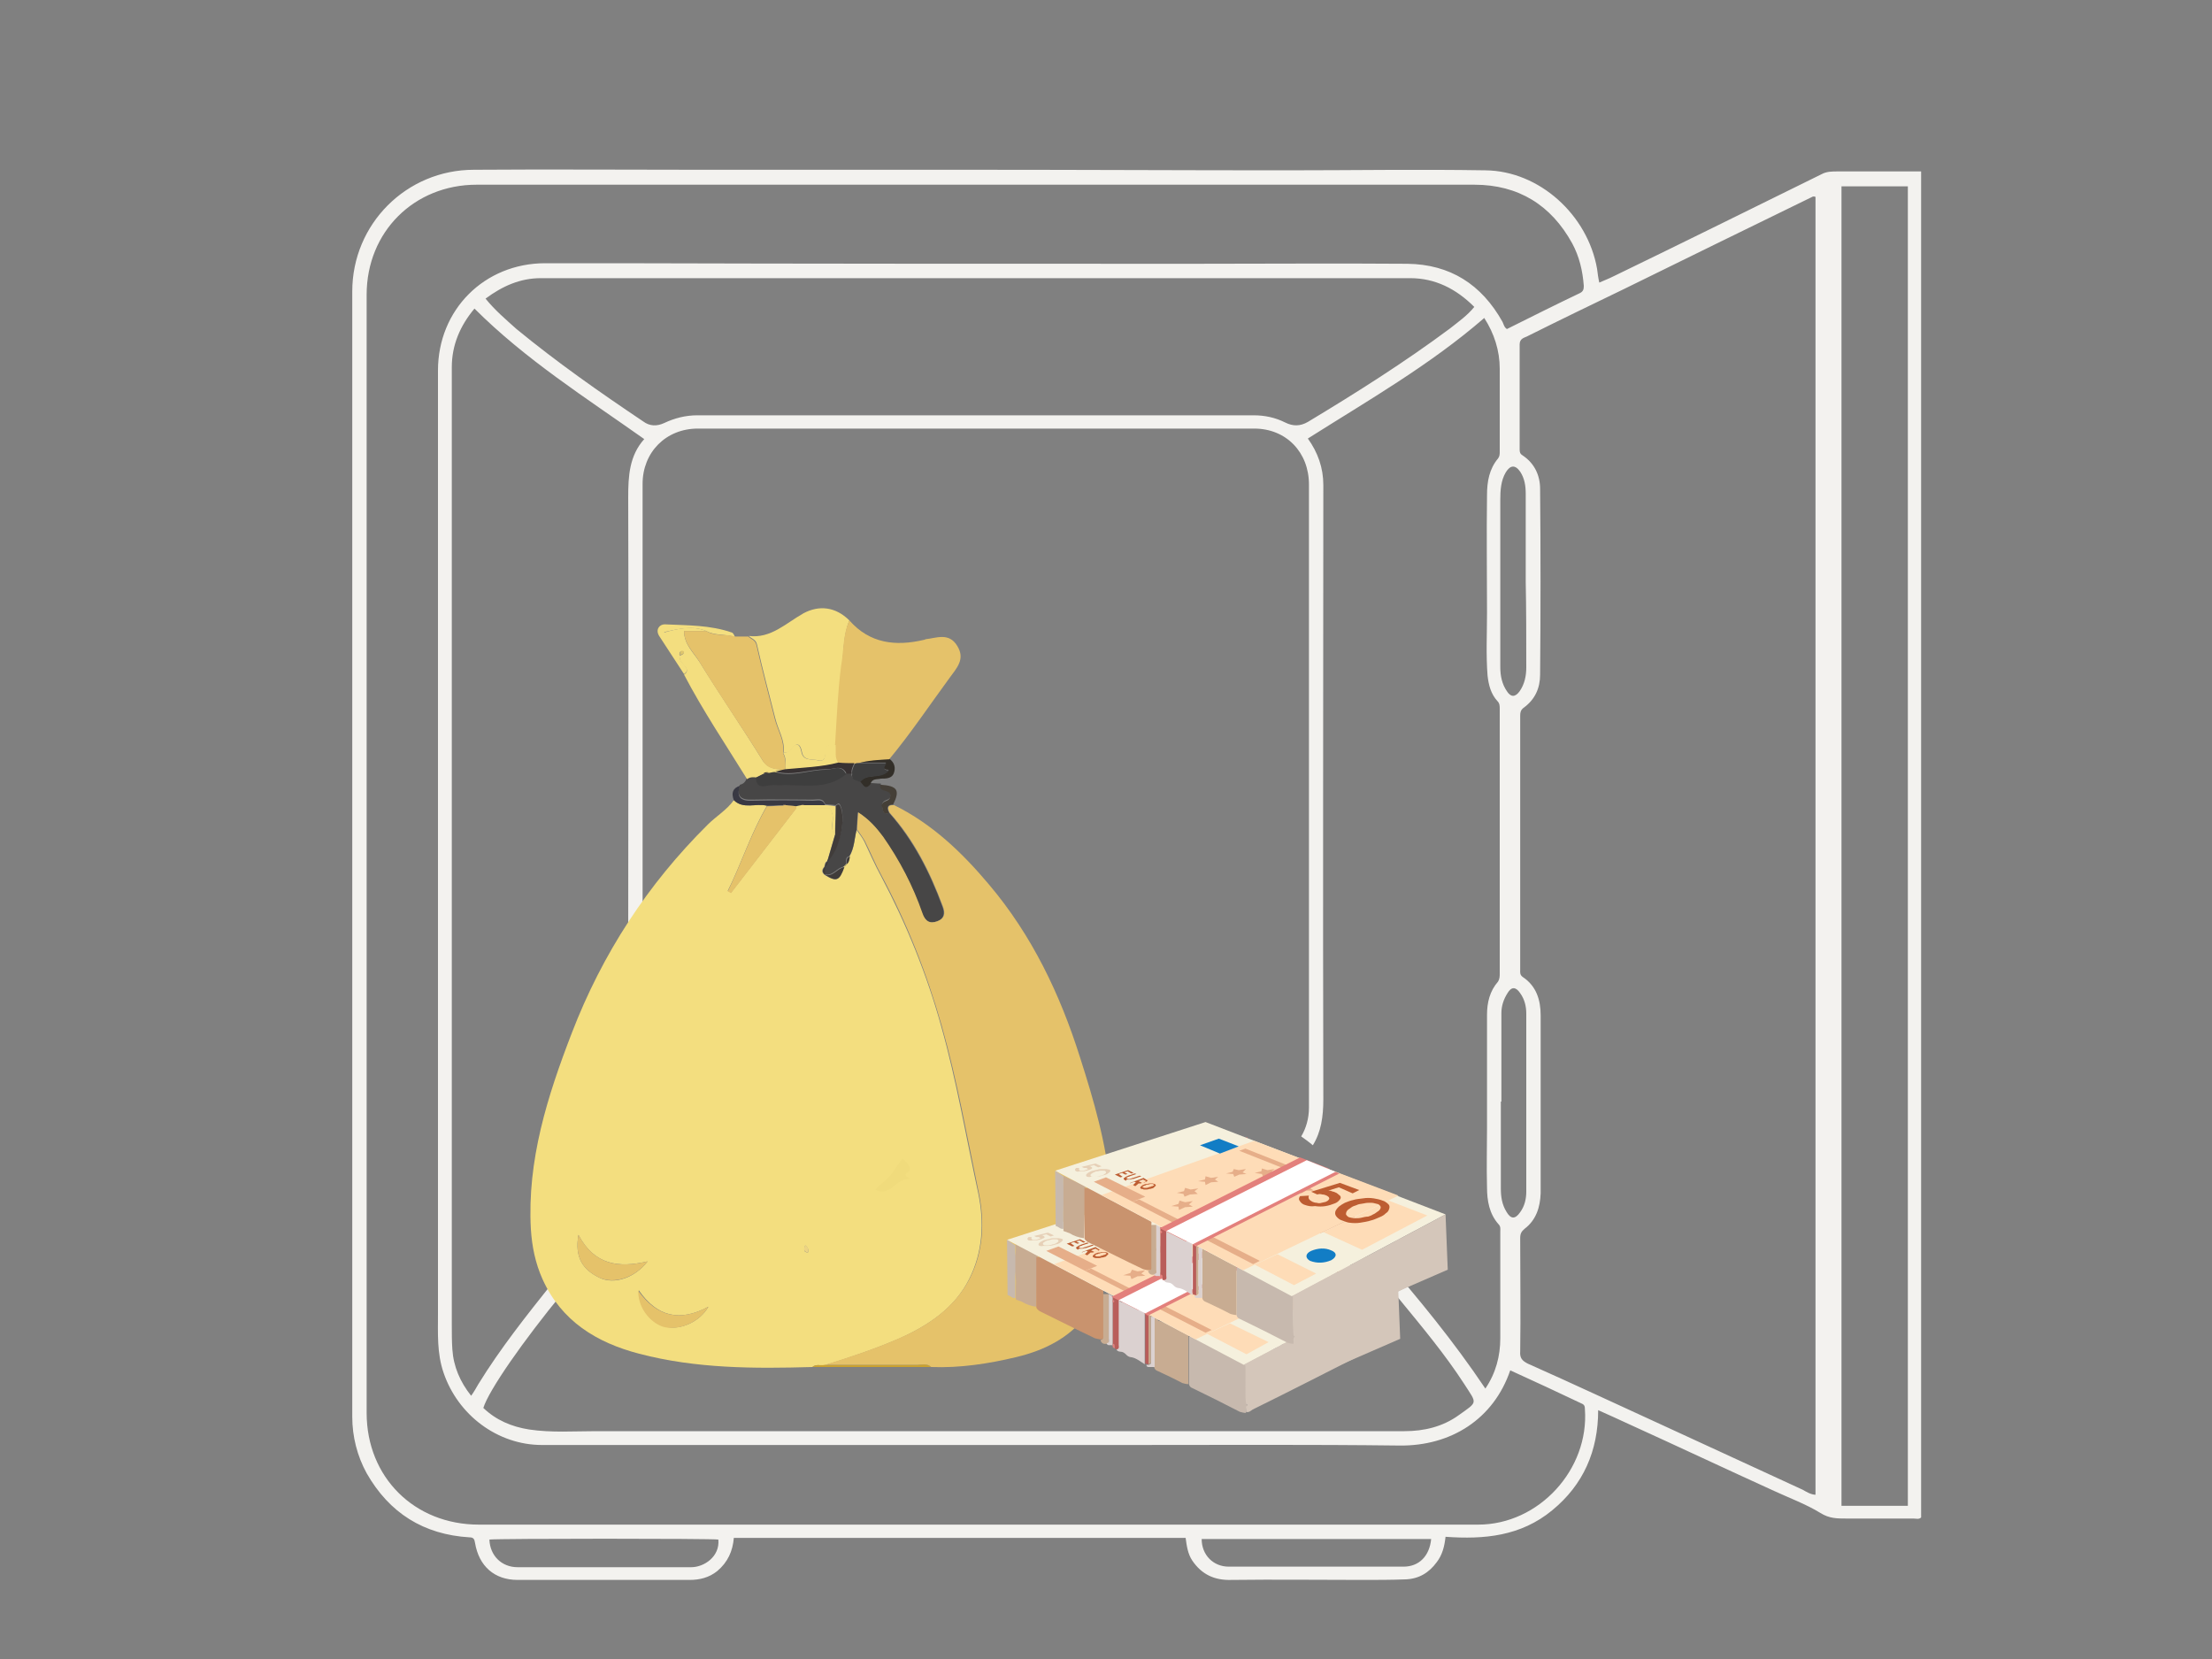 <?xml version="1.0" encoding="UTF-8"?>
<svg xmlns="http://www.w3.org/2000/svg" xmlns:xlink="http://www.w3.org/1999/xlink" version="1.1" id="Layer_1" x="0px" y="0px" viewBox="0 0 400 300" style="enable-background:new 0 0 400 300;" xml:space="preserve">
<rect x="0" y="0" width="400" height="300" fill="#808080" stroke="none"/>
<style type="text/css">
	.st0{enable-background:new    ;}
	.st1{fill:#F3F2EF;}
	.st2{fill:#F3DE7F;}
	.st3{fill:#474646;}
	.st4{fill:#393943;}
	.st5{fill:#322E28;}
	.st6{fill:#CAA230;}
	.st7{fill:#453F37;}
	.st8{fill:#E5C26A;}
	.st9{fill:#F0DB7C;}
	.st10{fill:#403C3A;}
	.st11{fill:#ECD483;}
	.st12{fill:#3E3E3E;}
	.st13{fill:#383233;}
	.st14{fill:#DEC56D;}
	.st15{fill:#65544E;}
	.st16{fill:#C8AC92;}
	.st17{fill:#C7B9AE;}
	.st18{fill:#DBD1D0;}
	.st19{fill:#B95D5A;}
	.st20{fill:#D4C6BA;}
	.st21{fill:#C9936E;}
	.st22{fill:#E3807C;}
	.st23{fill:#E07671;}
	.st24{fill:#C9AB8F;}
	.st25{fill:#E6AE89;}
	.st26{fill:#F5F0DD;}
	.st27{fill:#FEDCB7;}
	.st28{fill:#127DC5;}
	.st29{fill:#BD5D32;}
	.st30{fill:#E6D0B7;}
	.st31{fill:#FFFFFF;}
</style>
<g class="st0">
	<path class="st1" d="M345.9,31c-4.5,0-9.1,0-13.6,0c-1,0-2,0-2.9,0.5c-12.6,6.2-25.1,12.4-37.7,18.5c-0.8,0.4-1.6,0.7-2.5,1.1   c-0.2-0.9-0.3-1.7-0.4-2.5c-1.7-9.7-10.4-17.7-20.2-17.8c-12-0.2-24.1,0-36.2,0c-18.5,0-37-0.1-55.6-0.1c-16.8,0-33.6,0-50.4,0   c-13.6,0-27.1-0.1-40.7,0c-12.2,0-22,9.8-22,22c0,19.6,0,39.3,0,58.9c0,30.9,0,61.8,0,92.7c0,17.3,0,34.6,0,51.9   c0,3.6,0.9,7.1,2.6,10.2c4.1,7.2,10.3,11.1,18.6,11.6c0.7,0,0.9,0.3,1,1c0.7,4.2,3.5,6.7,7.7,6.7c10.4,0,20.7,0,31.1,0   c1.8,0,3.5-0.4,5-1.6c1.9-1.6,2.8-3.6,3-6h81.7c0.2,1.5,0.4,2.9,1.2,4.1c1.7,2.5,4,3.6,7.1,3.5c7.9-0.1,15.8,0,23.6,0   c2.6,0,5.3,0,7.9-0.1c2.4-0.1,4.2-1.2,5.6-3.1c1-1.3,1.4-2.8,1.6-4.6c7,0.5,13.6-0.1,19.3-4.8c5.6-4.6,8.3-10.7,8.3-18.1   c2,0.9,3.8,1.7,5.5,2.5c8.8,4,17.5,8.1,26.3,12.1c2.8,1.3,5.8,2.4,8.4,4c1.6,1,3,1,4.7,1c4,0,8.1,0,12.1,0c0.5,0,1,0.2,1.4-0.2V31   C346.9,31,346.4,31,345.9,31z M125,283.4c-4.7,0-9.4,0-14.1,0c-5.8,0-11.5,0-17.3,0c-2.9,0-5-2.1-5.1-5c1.6-0.2,40.3-0.2,41.4,0   C130.2,281.5,127.3,283.4,125,283.4z M253.8,283.3c-10.5,0-21.1,0-31.6,0c-2.8,0-4.9-2.1-4.9-5h41.5   C258.5,281.4,256.6,283.3,253.8,283.3z M267.3,275.7c-15.3,0-30.6,0-45.9,0c-34.7,0-69.3,0-104,0c-10.3,0-20.5,0-30.8,0   c-11.7,0-20.3-8.6-20.3-20.2c0-48.7,0-97.4,0-146.1c0-18.7,0-37.4,0-56.1c0-11.4,8.6-19.9,19.9-19.9c31.2,0,62.4,0,93.6,0   c28.9,0,57.9,0,86.8,0c8,0,13.9,3.7,17.7,10.6c1.3,2.4,1.9,5,2.1,7.7c0,0.6-0.1,1-0.7,1.3c-4.4,2.1-8.8,4.3-13.2,6.5   c-0.5-0.3-0.6-0.9-0.8-1.3c-3.8-6.8-9.5-10.4-17.2-10.5c-12.9-0.1-25.9,0-38.8,0c-34.7,0-69.3,0-104-0.1c-4.4,0-8.7,0-13.1,0   c-11,0-19.4,8.4-19.4,19.4c0,22.7,0,45.5,0,68.2c0,15.8,0,31.5,0,47.3c0,18.3,0,36.7,0,55c0,3.6-0.2,7.2,1,10.7   c2.6,7.7,9.8,13.1,17.8,13.1c35.5,0,70.9,0,106.4,0c16.2,0,32.5-0.1,48.7,0.1c9.3,0.1,17-4.8,20-13.6c4.4,2,8.7,4,12.9,6   c0.5,0.2,0.6,0.5,0.6,1C287.4,265.7,278.3,275.7,267.3,275.7z M276,120.7c0,1.5-0.3,3-1.2,4.3c-0.8,1.1-1.6,1.1-2.3,0   c-0.9-1.3-1.2-2.8-1.2-4.4c0-5.2,0-10.4,0-15.6c0-4.9,0-9.7,0-14.6c0-1.7,0.1-3.5,1-5c0.8-1.3,1.7-1.4,2.6-0.1c0.8,1.2,1,2.6,1,4   c0,5.3,0,10.6,0,15.9C276,110.2,276,115.4,276,120.7z M274.9,179.6c0.8,1.1,1.1,2.4,1.1,3.7c0,10.7,0,21.5,0,32.2   c0,1.3-0.3,2.6-1.1,3.7c-0.9,1.3-1.7,1.3-2.5-0.1c-0.8-1.3-1-2.7-1-4.2c0-3.5,0-7,0-10.5c0-1.7,0-3.5,0-5.2c0,0,0,0,0.1,0   c0-5.3,0-10.7,0-16c0-1.3,0.4-2.5,1.1-3.6C273.3,178.4,274.1,178.4,274.9,179.6z M268.9,110.8c0,3.8-0.2,7.6,0.1,11.4   c0.2,1.7,0.6,3.3,1.8,4.6c0.4,0.4,0.4,0.9,0.4,1.4c0,15.9,0,31.9,0,47.8c0,0.5,0,1-0.3,1.5c-1.5,1.7-2,3.8-2,6c0,6.8,0,13.6,0,20.4   c0,3.6-0.1,7.2,0,10.8c0,2.4,0.4,4.8,2.1,6.7c0.4,0.4,0.3,0.9,0.3,1.3c0,6.4,0,12.8,0,19.3c0,3.2-0.8,6.3-2.7,9.1   c-5.7-8.5-12.1-16.3-18.8-24c0,0.1,0,0.2,0,0.3c0,1.2,0,2.3-0.1,3.5c1.2,1.4,2.3,2.7,3.4,4.1c4.1,5,8.2,9.9,11.7,15.3   c2.3,3.6,2.5,3.1-1,5.6c-2.9,2.1-6.3,2.9-9.8,2.9c-13.7,0-27.4,0-41.1,0c-35,0-70.1,0-105.1,0c-4,0-8.1,0.3-12.1-0.3   c-3.2-0.5-6-1.7-8.3-3.9c1-3.2,7.1-12,14.5-21c-0.7-0.5-1.3-1.1-2-1.6c-4.7,5.9-9.4,11.8-13.4,18.3c-0.4,0.7-0.8,1.4-1.3,2.1   c-2-2.5-3.2-5.3-3.4-8.4c-0.1-1.4-0.1-2.9-0.1-4.4c0-33,0-65.9,0-98.9c0-21,0-41.9,0-62.9c0-3.8,0-7.6,0-11.4c0-4,1.5-7.5,4.1-10.6   c9.2,9.2,20.1,16.1,30.7,23.6c-2.7,3-2.9,6.7-2.9,10.5c0.1,26.5,0,52.9,0,79.4c0,9.2,0,18.4,0.1,27.6c0.8-0.1,1.7-0.2,2.5-0.3   c0-15.8,0-31.7,0-47.5c0-20.5,0-41.1,0-61.6c0-5.7,4.2-10,10-10c19.3,0,38.6,0,57.8,0c14.3,0,28.5,0,42.8,0c5.8,0,9.9,4.3,9.9,10.1   c0,37.6,0,75.1,0,112.7c0,1.9-0.5,3.7-1.4,5.2c0.7,0.5,1.4,1,2.1,1.6c1.5-2.4,1.9-5.2,1.9-8.3c-0.1-37,0-74.1,0-111.1   c0-3.1-1-5.9-2.8-8.4c10.9-6.9,22.1-13.3,31.9-21.8c1.8,2.8,2.8,5.9,2.8,9.2c0,5,0,9.9,0,14.9c0,0.5,0,0.9-0.3,1.3   c-1.6,1.9-2,4.2-2,6.6C268.8,96.7,268.9,103.7,268.9,110.8z M87.8,54c3.1-2.3,6.3-3.7,10-3.7c33.2,0,66.5,0,99.7,0   c19.2,0,38.4,0,57.5,0c4.5,0,8.3,1.9,11.6,5.2c-1.3,1.6-2.9,2.7-4.4,3.9c-8.2,6.1-16.9,11.6-25.7,16.9c-1.4,0.8-2.7,0.8-4.1,0.1   c-1.8-0.9-3.7-1.3-5.7-1.3c-33.5,0-67,0-100.6,0c-2.1,0-4.1,0.5-6,1.4c-1.3,0.6-2.6,0.6-3.8-0.3c-7.9-5.3-15.6-10.7-22.9-16.7   C91.5,57.8,89.5,56.1,87.8,54z M328.4,270.3c-0.9,0-1.7-0.5-2.4-0.9c-8.5-3.9-16.9-7.8-25.4-11.7c-8.1-3.7-16.2-7.5-24.3-11.1   c-1-0.5-1.5-1-1.4-2.2c0.1-6.8,0-13.7,0-20.5c0-0.8,0.2-1.2,0.8-1.7c2.1-1.6,2.8-3.9,2.9-6.4c0-5.3,0-10.7,0-16   c0-5.4,0-10.8,0-16.2c0-2.8-0.8-5.3-3.2-6.9c-0.6-0.4-0.5-0.9-0.5-1.3c0-15.3,0-30.7,0-46c0-0.6,0.1-1,0.6-1.4c2.1-1.5,3-3.6,3-6   c0.1-11.2,0.1-22.4,0-33.6c0-2.4-1-4.6-3.1-6c-0.5-0.3-0.6-0.6-0.6-1.1c0-6.3,0-12.7,0-19c0-1.1,0.8-1.2,1.4-1.5   c5.8-2.9,11.6-5.7,17.4-8.5c11.2-5.5,22.4-11,33.7-16.5c0.3-0.1,0.5-0.4,1-0.2V270.3z M345,272.3H333V33.7H345V272.3z"></path>
</g>
<g>
	<path class="st2" d="M146.9,247.2c-10.5,0.3-21,0.3-31.3-2.4c-7.7-2-14.1-5.9-17.5-13.5c-1.3-2.9-1.9-5.9-2.1-9   c-0.7-12.5,3-24.1,7.4-35.5c5.5-14.3,13.7-26.9,24.6-37.7c1.5-1.5,3.4-2.6,4.7-4.4c1.8,1.7,4,0.5,6,1c-2.9,4.9-4.6,10.4-7.1,15.4   c0.2,0.1,0.4,0.2,0.6,0.3c3.9-5.1,7.9-10.2,11.8-15.3c2.2,0,4.3,0,6,0c1.4,1.7-0.3,3.4,1,4.8c-0.5,1.6-0.9,3.2-1.4,4.8l0,0   c-0.4,0.2-0.5,0.6-0.5,1l0,0c-0.5,0.5-0.6,1,0,1.5l0,0c2.1,1.3,2.6,1.1,3.5-1.4l-0.1,0c0.2-0.2,0.3-0.4,0.5-0.5l0,0   c0.5-0.4,0.5-0.9,0.6-1.4c0.9-1.5,0.9-3.2,1.3-4.8c0.5,0.7,1,1.3,1.4,2.1c1,2.1,1.9,4.2,3,6.2c4.6,8.7,8.3,17.8,10.9,27.2   c2.8,9.9,4.5,20.1,6.7,30.2c1.1,5.3,0.8,10.6-1.6,15.4c-2.6,5.3-7.4,8.5-12.8,10.9c-4.4,1.9-8.9,3.4-13.4,4.8   C148.4,247,147.6,246.6,146.9,247.2z M104.6,223.3c-0.7,4,0.7,6.3,3.9,7.8c2.6,1.2,6.3,0,8.6-3   C111.9,229.3,107.5,228.8,104.6,223.3z M128.1,236.3c-5.2,2.8-9.3,1.8-12.6-3c0,3.6,2.7,6.2,4.8,6.6   C122.9,240.6,126.5,239.1,128.1,236.3z M145.6,225.2c-0.1,0.6-0.5,1.2,0.5,1.3C146.3,225.9,146,225.5,145.6,225.2z"></path>
	<path class="st2" d="M153.6,112.2c-1.1,2.6-1,5.4-1.3,8.1c-0.6,4.8-0.7,9.6-1.1,14.4c-0.8,0.1-1.9-0.2-1.9,1.1c0,0.9-0.1,2-1.3,1.7   c-1.1-0.3-2.7,0.2-3-1.6c-0.3-1.5-1-1.7-1.9-0.4c-0.4,0.6-0.9,0.6-1.4,0.6c0.3-2.2-1-4.1-1.5-6.2c-1.1-4.4-2.3-8.8-3.3-13.3   c-0.2-1-1-1.1-1.5-1.6c4,0.5,6.7-2.3,9.9-4.1C148.1,109.4,151.1,109.7,153.6,112.2z"></path>
	<path class="st3" d="M160.8,147c4.4,5,7.3,10.7,9.6,16.9c0.5,1.3,0.3,2.3-1,2.7c-1.3,0.5-2.1-0.1-2.7-1.5   c-1.7-4.9-4.1-9.5-7.1-13.8c-1.2-1.7-2.5-3.2-4.5-4.4c-0.1,1.2-0.1,2.2-0.2,3.1c-0.4,1.6-0.4,3.3-1.3,4.8c-0.8,0.2-0.6,0.9-0.6,1.4   c0,0,0,0,0,0c-0.2,0.2-0.3,0.4-0.5,0.5c0,0,0.1,0,0.1,0c-1.3,0.2-2,1.8-3.5,1.4c0,0,0,0,0,0c0-0.5,0-1,0-1.5c0,0,0,0,0,0   c0.5-0.2,0.5-0.6,0.5-1c0,0,0,0,0,0c2.2-2,3.5-7.8,2.3-10.1c-0.2-0.4-0.5-0.1-0.8,0.1c-0.6-0.1-1.3-0.1-1.9-0.2   c-0.4-1.2-1.4-0.8-2.2-0.8c-3.6,0-7.3-0.1-10.9,0c-2.1,0.1-3-0.6-2.3-2.7c0.7-0.1,1.1-0.7,1.3-1.3c0.5-0.4,1.1-0.4,1.7-0.3   c0,1.4,0.7,1.9,2,1.5c0.8-0.2,1.6-0.1,2.4-0.1c4.1-0.1,8.3,1,11.9-2c0.3,0,0.6,0,0.9,0c-0.2,1.2,0.8,1.1,1.5,1.4   c0.6,0.4,1,1.6,1.9,0.5c0.6,0,1.2,0.1,1.9,0.1c-0.5,1.6,2.4,0.6,1.7,2.4c-0.2,0.7-1.3,0.4-1.5,1.4   C159.8,146.1,159.3,147.4,160.8,147z"></path>
	<path class="st2" d="M127.7,114.1c-1.3,0-2.5,0-4,0c0,2.4,1.7,3.9,2.8,5.6c3.7,6,7.7,11.8,11.4,17.8c1.1,1.7,2.7,1.5,4.1,1.8   c-0.6,0.1-1.2,0.2-1.8,0.4c-0.4,0-0.7,0.1-1.1,0.1c-0.4,0-0.8-0.1-1.1,0.2c-0.4,0.2-0.8,0.4-1.2,0.6c-0.6-0.1-1.2-0.1-1.7,0.3   c-3.9-6.3-8-12.4-11.4-18.9c1-0.7,0.3-1.3-0.1-1.8c-0.5-0.5-0.8-1-0.7-1.7c0.1,0,0.3,0,0.4-0.1c0.3-0.1,0.5-0.5,0.1-0.6   c-0.5-0.2-0.5,0.4-0.6,0.7c-1.6-0.9-1.6-2.7-2.8-4.1C122.8,113.6,125.2,113.1,127.7,114.1z"></path>
	<path class="st2" d="M127.7,114.1c-2.5-1-4.9-0.4-7.6,0.2c1.2,1.3,1.2,3.2,2.8,4.1c-0.1,0.7,0.2,1.2,0.7,1.7   c0.4,0.5,1.1,1.1,0.1,1.8c-1.5-2.3-3-4.6-4.5-6.9c-0.7-1.1,0-2.1,1-2.1c4.1,0.2,8.2,0.1,12.2,1.5c0.2,0.1,0.4,0.5,0.5,0.8   C131.2,114.6,129.3,115,127.7,114.1z"></path>
	<path class="st4" d="M133.8,142.1c-0.7,2.1,0.2,2.8,2.3,2.7c3.6-0.1,7.3-0.1,10.9,0c0.8,0,1.8-0.4,2.2,0.8c-1.3,0-2.5,0-3.8,0   c-0.2-0.2-0.3-0.2-0.5,0c-0.3,0.1-0.6,0.1-0.9,0.2c-0.6-0.1-1.3-0.1-1.9-0.2c-0.2-0.2-0.3-0.2-0.5,0c-1,0-1.9,0.1-2.9,0.1   c-2-0.5-4.3,0.7-6-1C132.2,143.4,132.5,142.5,133.8,142.1z"></path>
	<path class="st5" d="M157.4,141.8c-1,1.2-1.3,0-1.9-0.5c1.3-1.6,3.7-0.3,5.2-2.1c-1.3,0-0.9-0.6-0.5-1.3c-1.7,0-3.4,0-5,0   c1.8-0.5,3.7-0.5,5.6-0.7c1,0.7,1.2,1.7,0.8,2.7c-0.4,0.9-1.4,0.9-2.3,0.9C158.6,141,157.7,140.7,157.4,141.8z"></path>
	<path class="st6" d="M149.2,246.8c5.6,0,11.1,0,16.7,0c0.8,0,1.8-0.3,2.5,0.4c-7.2,0-14.3,0-21.5,0   C147.6,246.6,148.4,247,149.2,246.8z"></path>
	<path class="st7" d="M160.8,147c-1.5,0.5-1-0.9-1.4-1.3c0.2-1,1.3-0.7,1.5-1.4c0.7-1.8-2.2-0.8-1.7-2.4c3.1,0.2,3.6,1,2.3,3.6   C160.4,145.5,160.3,146.1,160.8,147z"></path>
	<g>
		<path class="st8" d="M149.2,246.8c4.5-1.4,9.1-2.9,13.4-4.8c5.3-2.3,10.1-5.6,12.8-10.9c2.4-4.8,2.7-10,1.6-15.4    c-2.1-10.1-3.9-20.3-6.7-30.2c-2.7-9.5-6.3-18.6-10.9-27.2c-1.1-2-2-4.2-3-6.2c-0.4-0.7-0.9-1.4-1.4-2.1c0-0.9,0.1-1.9,0.2-3.1    c2,1.3,3.3,2.8,4.5,4.4c3,4.3,5.4,8.9,7.1,13.8c0.5,1.5,1.3,2,2.7,1.5c1.3-0.5,1.5-1.4,1-2.7c-2.3-6.2-5.2-12-9.6-16.9    c-0.5-0.9-0.4-1.5,0.8-1.4c6.9,3.4,12.3,8.6,17.1,14.3c7.8,9.2,12.9,19.9,16.5,31.3c2.5,7.8,4.8,15.7,5.5,23.9    c0.7,7.9,1,15.8-4.3,22.7c-3.2,4.2-7.7,6.4-12.7,7.6c-5,1.2-10.2,2-15.4,1.8c-0.7-0.7-1.7-0.4-2.5-0.4    C160.3,246.8,154.8,246.8,149.2,246.8z"></path>
		<path class="st8" d="M153.6,112.2c3.7,4.2,8.4,4.7,13.5,3.5c0.1,0,0.2,0,0.2-0.1c2-0.2,4.3-1.3,5.8,1.2c1.5,2.4-0.1,4-1.4,5.8    c-3.6,4.9-7,10-10.9,14.7c-1.9,0.1-3.8,0.2-5.6,0.7c-0.3,0-0.5,0.1-0.8,0.1c-1,0-1.9,0-2.9,0c-0.7-1-0.4-2.2-0.5-3.3    c0.3-4.8,0.5-9.7,1.1-14.4C152.6,117.6,152.4,114.7,153.6,112.2z"></path>
		<path class="st8" d="M135.3,115.1c0.5,0.5,1.3,0.6,1.5,1.6c1,4.5,2.2,8.9,3.3,13.3c0.5,2,1.8,3.9,1.5,6.2c0.5,1,0.5,2,0.4,3.1    c0,0,0,0,0,0c-1.5-0.3-3.1,0-4.1-1.8c-3.7-6-7.8-11.8-11.4-17.8c-1-1.7-2.8-3.2-2.8-5.6c1.5,0,2.8,0,4,0c1.6,1,3.5,0.5,5.2,1    C133.7,115.1,134.5,115.1,135.3,115.1z"></path>
		<path class="st8" d="M142.1,145.6c0.6,0.1,1.3,0.1,1.9,0.2c0,0.1,0,0.3,0,0.4c-3.9,5.1-7.9,10.2-11.8,15.3    c-0.2-0.1-0.4-0.2-0.6-0.3c2.5-5.1,4.2-10.5,7.1-15.4c1,0,1.9-0.1,2.9-0.1C141.7,145.6,141.9,145.6,142.1,145.6z"></path>
		<path class="st8" d="M104.6,223.3c3,5.6,7.4,6,12.5,4.8c-2.3,3-6,4.1-8.6,3C105.3,229.6,103.9,227.3,104.6,223.3z"></path>
		<path class="st8" d="M128.1,236.3c-1.6,2.8-5.2,4.3-7.9,3.7c-2.1-0.5-4.8-3-4.8-6.6C118.8,238.1,122.9,239.1,128.1,236.3z"></path>
	</g>
	<path class="st9" d="M161.8,211.4c0.5-0.6,0.9-1.3,1.4-1.9c0.6,0.6,1.5,1.2,1.3,2.1c-0.1,0.5-1.6,0.6,0,1.6c-2.5-0.2-3.4,3.2-6.1,2   c0,0-0.1-0.1-0.1-0.1C159.4,213.9,161,213,161.8,211.4z"></path>
	<path class="st10" d="M151.1,145.8c0.2-0.3,0.6-0.5,0.8-0.1c1.2,2.4-0.1,8.2-2.3,10.1c0.5-1.6,0.9-3.2,1.4-4.8   C151.1,149.2,151.1,147.5,151.1,145.8z"></path>
	<path class="st2" d="M151.1,145.8c0,1.7-0.1,3.5-0.1,5.2c-1.3-1.3,0.4-3-1-4.8c-1.7,0-3.9,0-6,0c0-0.2,0-0.3,0-0.4   c0.3-0.1,0.6-0.1,0.9-0.2c0.2,0,0.3,0,0.5,0c1.3,0,2.5,0,3.8,0C149.9,145.6,150.5,145.7,151.1,145.8z"></path>
	<path class="st10" d="M149.2,158.2c1.5,0.4,2.2-1.2,3.5-1.4C151.8,159.3,151.3,159.5,149.2,158.2z"></path>
	<path class="st11" d="M145.6,225.2c0.5,0.3,0.7,0.7,0.5,1.3C145.1,226.3,145.4,225.7,145.6,225.2z"></path>
	<path class="st10" d="M153.1,156.3c0-0.6-0.1-1.2,0.6-1.4C153.6,155.4,153.6,155.9,153.1,156.3z"></path>
	<path class="st10" d="M149.2,156.7c0,0.5,0,1,0,1.5C148.6,157.7,148.7,157.2,149.2,156.7z"></path>
	<path class="st10" d="M149.7,155.7c0,0.4,0,0.8-0.5,1C149.2,156.3,149.3,155.9,149.7,155.7z"></path>
	<path class="st10" d="M152.6,156.8c0.2-0.2,0.3-0.4,0.5-0.5C153,156.5,152.8,156.6,152.6,156.8z"></path>
	<path class="st2" d="M142,139.2c0.1-1.1,0.2-2.1-0.4-3.1c0.6,0,1-0.1,1.4-0.6c0.9-1.3,1.6-1.1,1.9,0.4c0.3,1.8,1.9,1.3,3,1.6   c1.3,0.3,1.3-0.7,1.3-1.7c0-1.4,1.1-1.1,1.9-1.1c0.1,1.1-0.2,2.3,0.5,3.3C148.4,138.8,145.2,138.9,142,139.2z"></path>
	<path class="st12" d="M155.3,138c1.6,0,3.3,0,5,0c-0.4,0.7-0.8,1.3,0.5,1.3c-1.5,1.8-3.9,0.4-5.2,2.1c-0.6-0.3-1.7-0.2-1.5-1.4   c-0.1-0.7,0.2-1.3,0.5-1.9C154.8,138,155,138,155.3,138z"></path>
	<path class="st13" d="M154.5,138c-0.3,0.6-0.6,1.2-0.5,1.9c-0.3,0-0.6,0-0.9,0c-0.9-1.8-2.4-0.7-3.7-0.8c-3.1,0-6.1,1.3-9.2,0.4   c0.6-0.1,1.2-0.3,1.8-0.4c0,0,0,0,0,0c3.2-0.3,6.5-0.4,9.6-1.2C152.6,138,153.5,138,154.5,138z"></path>
	<path class="st12" d="M140.1,139.6c3.1,1,6.2-0.4,9.2-0.4c1.3,0,2.8-1.1,3.7,0.8c-3.6,3-7.9,1.8-11.9,2c-0.8,0-1.6-0.1-2.4,0.1   c-1.3,0.3-2-0.1-2-1.5c0.4-0.2,0.8-0.4,1.2-0.6c0.4-0.1,0.8-0.2,1.1-0.2C139.4,139.7,139.8,139.6,140.1,139.6z"></path>
	<path class="st14" d="M122.9,118.4c0.1-0.3,0.1-0.9,0.6-0.7c0.4,0.1,0.1,0.5-0.1,0.6C123.2,118.4,123,118.4,122.9,118.4z"></path>
	<path class="st13" d="M139.1,139.7c-0.4,0.1-0.8,0.2-1.1,0.2C138.3,139.6,138.7,139.6,139.1,139.7z"></path>
	<path class="st15" d="M145.4,145.6c-0.2,0-0.3,0-0.5,0C145.1,145.4,145.2,145.4,145.4,145.6z"></path>
	<path class="st15" d="M142.1,145.6c-0.2,0-0.3,0-0.5,0C141.7,145.4,141.9,145.4,142.1,145.6z"></path>
</g>
<g>
	<g>
		<path class="st16" d="M213.7,240.6c-1.6-0.3-2.8-1.5-4.3-1.8v-0.6h-0.7v9c0.1,0.4,0.3,0.6,0.6,0.7c1.5,0.7,3,1.4,4.5,2.2    c0.4,0.1,0.7,0.2,1.1,0.2v-9C214.3,241.4,214.2,240.6,213.7,240.6z"></path>
		<path class="st16" d="M200.5,234h-1.1c0,2.6,0,5.1,0,7.7c0,0.2,0.1,0.6-0.4,0.6c0.1,0.5,0.5,0.8,1,0.7h0.1    c0.6-0.1,0.4-0.5,0.4-0.8C200.5,239.5,200.5,236.8,200.5,234z"></path>
		<path class="st16" d="M183.7,225.7L183.7,225.7c0.1,1.2-0.7,2.4-0.3,3.6c0.2,1,0.4,2.1,0.3,3.1c0,0.8,0,1.5,0,2.2l0,0v0.4l1.1,0.4    c0.8,0.5,1.7,0.8,2.6,0.9l0.3-9.4l-4.1-1.9L183.7,225.7z"></path>
		<path class="st17" d="M225.4,253.9c-0.2-2.5-0.1-5-0.1-7.5c-0.1,0-0.2,0.1-0.4,0c-1.3-0.7-2.7-1.5-4.1-2.1c-1.8-0.8-3.3-1.8-5-2.6    c-0.2-0.1-0.6,0-0.8,0v8.6c0.1,0.4,0.3,0.6,0.6,0.7c2.9,1.4,5.7,2.8,8.6,4.3c0.4,0.1,0.7,0.2,1.1,0.2c0.1-0.4-0.2-0.9,0.4-1.2    C225.5,254.1,225.4,254,225.4,253.9z"></path>
		<path class="st18" d="M201.9,244c0.2,0.6,0.9,0.3,1.3,0.6c0.4,0.2,0.6,0.7,1.2,0.8c1,0.1,1.8,0.8,2.6,1.3v-9.6    c-1.4-0.2-2.5-1.1-3.8-1.6c-0.2-0.1-0.8,0.1-0.7-0.5h-0.4c0,2.7,0,5.5,0,8.1C202.2,243.5,202.4,243.9,201.9,244z"></path>
		<path class="st19" d="M201.9,244c0.6-0.1,0.4-0.5,0.4-0.8c0-2.7,0-5.5,0-8.1l-0.4-0.7h-0.7v0.7c0.1,0.1,0.2,0.1,0.3,0.1    c0.1,0.2-0.1,0.2-0.3,0.2v7.6c0.5,0,0.3,0.4,0.4,0.7S201.7,244,201.9,244z"></path>
		<path class="st18" d="M201.2,243v-8.6l-0.7-0.4c0,2.7,0,5.5,0,8.1c0,0.3,0.2,0.7-0.4,0.8c0.2,0.6,0.7,0.2,1.1,0.4V243z"></path>
		<path class="st18" d="M208.8,247.1v-9h-0.7c0,2.6,0,5.2,0,7.9c0,0.3,0.2,0.7-0.4,0.8h-0.4c0,0.3,0.2,0.4,0.4,0.4H208.8z"></path>
		<path class="st19" d="M207.4,246.7h0.4v-9l-0.7-0.4v9.3H207.4z"></path>
		<path class="st20" d="M225.3,255.3c0.5,0.2,0.9-0.2,1.2-0.4c7.3-3.6,14.5-7.3,21.8-11c0.2-0.2,0.5-0.4,0.7-0.5c0-2.8,0-5.6,0-8.4    c0-0.2,0-0.5-0.4-0.5c-1.2,0.5-2.2,1.4-3.6,1.8c-0.6,0.1-1.1,0.4-1.5,0.8c-1,1-2.4,1.2-3.5,1.9c-0.8,0.5-1.8,0.8-2.6,1.2    c-0.8,0.4-1.5,0.9-2.4,1.3c-0.6,0.3-1.2,1-1.8,0.9c-0.9-0.1-1.1,1.1-1.9,0.8c-0.7,1-2.1,0.8-2.9,1.7c-0.8-0.3-0.9,0.7-1.6,0.7    s-1.1,0.5-1.6,0.7c0.1,2.5-0.1,5,0.1,7.5c0,0.1,0.2,0.2,0.3,0.3C225.1,254.4,225.4,254.9,225.3,255.3z"></path>
		<path class="st21" d="M187.4,236.4c0.1,0.4,0.4,0.5,0.6,0.7c3.3,1.6,6.6,3.3,10,4.9c0.4,0.1,0.7,0.2,1.1,0.2    c0.5,0,0.4-0.4,0.4-0.6c0-2.6,0-5.1,0-7.7c0.1-0.2-0.2-0.6,0.4-0.7v-0.5c-3-1.2-5.7-2.9-8.7-4.4l0.6-0.6c0.4,0,0.8,0,1.3,0    c0.1,0,0.3-0.1,0.3-0.2c0-0.1,0-0.1,0-0.1c-0.1-0.1-0.1-0.3-0.1-0.3c-0.4,0-0.7-0.2-0.9-0.6c-0.2-0.4-0.9,0.2-1.1-0.5h-1.1    c-0.1,0.8-0.9,0.1-1.2,0.6c-0.2,0.5-0.8,0.5-1.2,0.7c-0.1,0.1-0.2,0-0.4,0V236.4z"></path>
		<path class="st22" d="M201.2,243v0.4c0,0.2,0.1,0.4,0.4,0.4C201.5,243.4,201.7,243,201.2,243z"></path>
		<path class="st23" d="M202.6,235.1c0.9-0.8,2.2-1.1,3.3-1.8c2-1.2,4.3-1.8,6.2-3.3c1-0.1,1.7-0.8,2.6-1.1c0.9-0.4,1.8-0.8,2.5-1.3    c1.9-1.1,4-1.8,5.8-2.9c0.9-0.5,1.8-0.9,2.8-1.2c0.2-0.1,0.3-0.1,0.3-0.4c-0.4-0.1-0.6-0.5-1.1-0.4c-0.3-0.1-0.4,0.2-0.5,0.4    c-6.2,3-12.4,6.1-18.5,9.3c-1.3,0.7-2.8,1.2-4,2.1l0.4,0.7L202.6,235.1z"></path>
		<path class="st23" d="M230.4,225.4c-1.1,1-2.5,1.4-3.7,2.1c-6.3,3.2-12.7,6.4-19.1,9.6c-0.2,0.1-0.4,0.1-0.6,0.1v0.4l0.7,0.4h0.4    c1-0.9,2.3-1.3,3.5-1.9c6.6-3.3,13.1-6.5,19.8-9.8c0.1-0.1,0.1-0.2,0.1-0.3C231.3,225.1,230.8,225.6,230.4,225.4z"></path>
		<path class="st22" d="M201.2,235.1v0.4c0.2,0,0.3,0,0.3-0.2C201.5,235.1,201.3,235.1,201.2,235.1z"></path>
		<path class="st24" d="M208.1,237.8h-0.4v8.9c0.6-0.1,0.4-0.5,0.4-0.8c0-2.6,0-5.2,0-7.9V237.8z"></path>
		<path class="st23" d="M217,218.2h-0.4c-0.1,0.2,0.1,0.3,0.2,0.4c0.1,0,0.1,0,0.1,0L217,218.2L217,218.2z"></path>
		<polygon class="st25" points="216.2,242.2 205.3,236.4 209.7,234.5 220.7,240.1   "></polygon>
		<polygon class="st25" points="218.3,241.2 205.7,234.7 222,227.9 234.7,233.3   "></polygon>
		<polygon class="st26" points="224.9,246.8 182.1,224.2 209.4,215.4 252.8,232.1   "></polygon>
		<polygon class="st25" points="222.4,231.6 222,227.9 228.9,228.7 228.8,229.3 234.4,229.7 236.4,232.5 230.2,235.5   "></polygon>
		<polygon class="st27" points="216.2,242.2 190.6,228.6 218.2,218.8 244.2,228.7   "></polygon>
		<polygon class="st27" points="237.7,238.5 230.6,235.3 242.5,229.6 249.4,232.3   "></polygon>
		<polygon class="st27" points="225.4,244.9 218.3,241.2 222.4,239.3 229.4,242.7   "></polygon>
		<polygon class="st25" points="196.2,229.8 189.2,226.2 191.4,225.4 198.4,228.9   "></polygon>
		<polygon class="st28" points="212,221.1 208.4,219.6 211.8,218.4 215.4,219.8   "></polygon>
		<polygon class="st25" points="225.6,224.6 215.5,220.6 216.6,220.2 226.7,224.2   "></polygon>
		<polygon class="st25" points="196.2,229.8 218,241 219.1,240.5 197.3,229.4   "></polygon>
		<polygon class="st25" points="216.7,223.9 216.1,224.5 216.8,224.8 215.4,224.9 214.6,225.3 214.3,224.8 213.1,224.7 214.3,224.4     214.4,223.9 215.4,224.1   "></polygon>
		<polygon class="st25" points="221.8,223.9 221.3,224.3 222,224.7 220.7,224.8 219.8,225.3 219.5,224.7 218.3,224.6 219.4,224.3     219.6,223.8 220.5,224   "></polygon>
		<polygon class="st25" points="226,224.9 225.5,225.4 226.2,225.8 224.8,225.9 224,226.3 223.7,225.8 222.4,225.7 223.6,225.3     223.7,224.8 224.7,225.1   "></polygon>
		<polygon class="st25" points="228.7,226.7 228.2,227.3 228.9,227.7 227.6,227.8 226.7,228.3 226.3,227.7 225.1,227.6 226.2,227.2     226.3,226.7 227.3,227   "></polygon>
		<polygon class="st25" points="211.7,225.3 211.1,225.8 211.7,226.2 210.3,226.3 209.4,226.7 209.2,226.2 208,226.1 209.2,225.7     209.4,225.2 210.3,225.5   "></polygon>
		<polygon class="st25" points="208.1,227.4 207.4,227.9 208,228.4 206.6,228.4 205.6,228.9 205.4,228.4 204.2,228.2 205.5,227.9     205.7,227.3 206.7,227.6   "></polygon>
		<polygon class="st25" points="207.1,229.7 206.4,230.3 207.1,230.7 205.7,230.8 204.6,231.3 204.4,230.7 203.1,230.6 204.4,230.2     204.7,229.6 205.7,229.9   "></polygon>
		<polygon class="st25" points="209.2,231.8 208.5,232.4 209.2,233 207.7,233 206.7,233.5 206.5,232.9 205.1,232.8 206.5,232.4     206.7,231.7 207.8,232.1   "></polygon>
		<path class="st28" d="M232.1,240.3c-1.2,0.5-2.5,0.6-3.8,0.1c-0.9-0.5-0.9-1.3,0.2-1.8c1.2-0.5,2.5-0.6,3.6-0.1    C233.2,239,233.1,239.8,232.1,240.3z"></path>
		<path class="st29" d="M227.4,230.4c-0.4-0.1-0.8-0.4-1-0.8c-0.2-0.2-0.1-0.6,0.1-0.8l1.6-0.1c-0.1,0.2-0.1,0.4,0,0.6    c0.1,0.2,0.4,0.4,0.6,0.5c0.2,0.1,0.5,0.2,0.8,0.2c0.3,0.1,0.6,0.1,0.9,0s0.6-0.1,0.8-0.2c0.2-0.1,0.4-0.2,0.5-0.4    c0.1-0.1,0.1-0.2,0-0.4c-0.1-0.1-0.2-0.2-0.4-0.3c-0.2-0.1-0.5-0.2-0.8-0.2c-0.3-0.1-0.6-0.1-0.9,0l-1.1-0.5l5.2-1.6l3.5,1.3    l-1.2,0.6l-2.5-1.1l-1.9,0.6c0.2,0,0.4,0,0.6,0.1c0.2,0.1,0.5,0.1,0.6,0.2c0.4,0.1,0.6,0.4,0.9,0.6c0.2,0.2,0.2,0.5,0,0.7    c-0.2,0.3-0.6,0.6-0.9,0.7c-0.5,0.2-1.1,0.4-1.7,0.5c-0.6,0.1-1.2,0.1-1.9,0C228.5,230.7,227.9,230.6,227.4,230.4z"></path>
		<path class="st29" d="M234,233.2c-0.4-0.1-0.8-0.4-1.1-0.8c-0.2-0.3-0.2-0.6-0.1-0.9c0.2-0.4,0.4-0.6,0.6-0.8    c0.4-0.3,0.7-0.5,1.1-0.7c0.5-0.2,1-0.4,1.5-0.5c0.6-0.2,1.2-0.2,1.8-0.3c0.6-0.1,1.2-0.1,1.9,0c0.6,0.1,1.1,0.2,1.6,0.4    c0.4,0.1,0.8,0.4,1.1,0.7c0.2,0.2,0.2,0.6,0.1,0.8c-0.1,0.4-0.3,0.6-0.6,0.8c-0.3,0.3-0.6,0.5-1.1,0.7c-0.5,0.2-1.1,0.5-1.6,0.6    c-0.6,0.2-1.3,0.3-1.9,0.4s-1.3,0.1-2,0C235.1,233.6,234.6,233.4,234,233.2z M236.1,230.6c-0.3,0.1-0.5,0.3-0.8,0.5    c-0.2,0.1-0.4,0.3-0.5,0.5c-0.1,0.2-0.1,0.4-0.1,0.5c0.1,0.2,0.3,0.4,0.5,0.5c0.4,0.1,0.7,0.2,1.1,0.2c0.4,0,0.8,0,1.2-0.1    s0.8-0.2,1.2-0.2c0.3-0.1,0.6-0.2,0.9-0.4c0.3-0.1,0.5-0.3,0.8-0.5c0.2-0.1,0.4-0.3,0.5-0.5c0.1-0.2,0.1-0.4,0-0.5    c-0.1-0.2-0.4-0.4-0.6-0.4c-0.4-0.1-0.7-0.2-1.1-0.2c-0.4,0-0.8,0-1.2,0.1c-0.4,0.1-0.8,0.1-1.1,0.2    C236.7,230.4,236.4,230.5,236.1,230.6L236.1,230.6z"></path>
		<path class="st30" d="M186,224.3c-0.2-0.1-0.2-0.2-0.2-0.3s0.1-0.2,0.2-0.3h0.6c-0.1,0.1-0.1,0.1-0.1,0.2c0,0.1,0.1,0.1,0.1,0.2    c0.1,0.1,0.2,0.1,0.3,0.1s0.2,0,0.4,0s0.2-0.1,0.4-0.1c0.1-0.1,0.2-0.1,0.3-0.1c0.1,0,0.1-0.1,0.1-0.1c0-0.1-0.1-0.1-0.1-0.1    c-0.1-0.1-0.2-0.1-0.2-0.1c-0.1,0-0.2,0-0.4,0l-0.4-0.2l2.5-0.6l1.1,0.5l-0.6,0.2l-0.8-0.4l-0.9,0.2c0.1,0,0.1,0,0.2,0    c0.1,0,0.2,0.1,0.2,0.1c0.1,0.1,0.2,0.1,0.2,0.2s-0.1,0.2-0.2,0.2c-0.2,0.1-0.4,0.2-0.5,0.2c-0.2,0.1-0.5,0.1-0.8,0.2    c-0.2,0-0.5,0-0.8,0C186.4,224.4,186.2,224.3,186,224.3z"></path>
		<path class="st30" d="M188,225.3c-0.2-0.1-0.2-0.2-0.2-0.3s0.1-0.2,0.2-0.3c0.1-0.1,0.3-0.2,0.5-0.3c0.2-0.1,0.4-0.2,0.6-0.2    c0.2-0.1,0.5-0.1,0.8-0.2c0.2-0.1,0.5-0.1,0.8-0.1c0.2,0,0.5,0,0.7,0c0.2,0,0.4,0.1,0.6,0.1c0.2,0.1,0.2,0.2,0.2,0.2    c0,0.1-0.1,0.2-0.2,0.3c-0.1,0.1-0.3,0.2-0.4,0.3c-0.2,0.1-0.4,0.2-0.6,0.2c-0.5,0.2-1.1,0.3-1.6,0.3c-0.2,0-0.5,0-0.8,0    C188.4,225.4,188.1,225.3,188,225.3z M189.4,224.3c-0.1,0.1-0.3,0.1-0.4,0.2s-0.2,0.1-0.3,0.2s-0.1,0.1-0.1,0.2    c0,0.1,0,0.1,0.1,0.2c0.1,0.1,0.2,0.1,0.4,0.1c0.2,0,0.3,0,0.5,0s0.4-0.1,0.5-0.1c0.2-0.1,0.3-0.1,0.5-0.1    c0.1-0.1,0.3-0.1,0.4-0.2s0.2-0.1,0.3-0.2c0.1-0.1,0.1-0.1,0.1-0.2c0-0.1,0-0.1-0.1-0.2c-0.1-0.1-0.2-0.1-0.4-0.1    c-0.2,0-0.3,0-0.5,0c-0.2,0-0.4,0.1-0.5,0.1C189.7,224.3,189.5,224.3,189.4,224.3z"></path>
		<path class="st29" d="M194.3,225.3l-0.4,0.1l-1-0.5l2.4-0.8l1,0.5l-0.4,0.1l-0.7-0.4l-0.6,0.2l0.6,0.3l-0.4,0.1l-0.6-0.3l-0.6,0.2    L194.3,225.3z"></path>
		<path class="st29" d="M194.8,225.9c-0.1-0.1-0.2-0.1-0.2-0.2c0-0.1,0-0.2,0.1-0.2c0.1-0.1,0.2-0.1,0.3-0.2s0.3-0.1,0.4-0.2    l1.2-0.4l0.3,0.1l-1.2,0.4c-0.1,0.1-0.2,0.1-0.3,0.1c-0.1,0.1-0.1,0.1-0.2,0.1c-0.1,0.1-0.1,0.1-0.1,0.1c0,0.1,0.1,0.1,0.1,0.1    c0.1,0.1,0.2,0.1,0.2,0.1c0.1,0,0.2,0,0.3,0s0.2-0.1,0.3-0.1c0.1-0.1,0.2-0.1,0.3-0.1l1.2-0.4l0.3,0.1l-1.2,0.4    c-0.2,0.1-0.4,0.1-0.5,0.1c-0.2,0.1-0.4,0.1-0.5,0.1c-0.2,0-0.3,0-0.5,0C195,226,194.9,226,194.8,225.9z"></path>
		<path class="st29" d="M195.7,226.4l2.4-0.9l0.6,0.4c0.1,0,0.1,0.1,0.1,0.1c0,0.1,0,0.1-0.1,0.1c-0.1,0.1-0.1,0.1-0.2,0.1    c-0.1,0.1-0.2,0.1-0.2,0.1c-0.1,0.1-0.2,0.1-0.4,0.1c-0.1,0-0.2,0.1-0.4,0.1c-0.1,0-0.2,0-0.3,0l-0.6,0.5l-0.4-0.2l0.5-0.5    l-0.3-0.1l-0.8,0.3L195.7,226.4z M197.3,226.1l0.4,0.2c0.1,0,0.1,0.1,0.2,0.1h0.2c0.1,0,0.2-0.1,0.2-0.1c0.1,0,0.1-0.1,0.2-0.1    s0.1-0.1,0.1-0.1s0-0.1-0.1-0.1l-0.4-0.2L197.3,226.1z"></path>
		<path class="st29" d="M197.8,227.4c-0.1-0.1-0.2-0.1-0.2-0.2c0-0.1,0-0.2,0.1-0.2c0.1-0.1,0.2-0.2,0.2-0.2    c0.1-0.1,0.2-0.1,0.4-0.2s0.4-0.1,0.5-0.1c0.2,0,0.4-0.1,0.5-0.1c0.2,0,0.4,0,0.5,0c0.1,0,0.3,0.1,0.4,0.1    c0.1,0.1,0.2,0.1,0.2,0.2c0,0.1,0,0.2-0.1,0.2c-0.1,0.1-0.2,0.2-0.2,0.2c-0.1,0.1-0.2,0.2-0.4,0.2c-0.2,0.1-0.4,0.1-0.5,0.1    c-0.2,0.1-0.4,0.1-0.5,0.1c-0.2,0-0.4,0-0.5,0C198.1,227.5,198,227.5,197.8,227.4z M198.6,226.7c-0.1,0.1-0.2,0.1-0.3,0.1    c-0.1,0.1-0.1,0.1-0.2,0.1c-0.1,0.1-0.1,0.1-0.1,0.1c0,0.1,0.1,0.1,0.1,0.1c0.1,0.1,0.2,0.1,0.2,0.1c0.1,0,0.2,0,0.4,0    s0.2,0,0.4-0.1c0.1,0,0.2-0.1,0.4-0.1c0.1-0.1,0.2-0.1,0.3-0.1c0.1-0.1,0.1-0.1,0.2-0.1c0.1-0.1,0.1-0.1,0.1-0.1s-0.1-0.1-0.1-0.1    c-0.1-0.1-0.2-0.1-0.2-0.1c-0.1,0-0.2,0-0.4,0s-0.2,0.1-0.4,0.1C198.8,226.7,198.7,226.7,198.6,226.7z"></path>
		<polygon class="st20" points="231.5,249 224.9,246.8 252.8,232.1 253.2,242.1 240.1,247.8   "></polygon>
		<polygon class="st22" points="207.8,237.8 203,235.4 228.4,222.6 233.6,224.7   "></polygon>
		<polygon class="st22" points="205.8,236.9 201,234.5 226.5,221.8 231.6,223.8   "></polygon>
		<polygon class="st31" points="207.1,237.5 202.3,235.1 227.7,222.3 232.9,224.3   "></polygon>
		<path class="st17" d="M182.1,224.2l0.1,10l0.3,0.1c0.4,0.2,0.6,0.5,1.1,0.4c0-0.5,0-1.1,0-1.6v-7.9L182.1,224.2z"></path>
	</g>
	<g>
		<path class="st16" d="M222.4,228.1c-1.6-0.3-2.8-1.5-4.3-1.8v-0.6h-0.7v9c0.1,0.4,0.3,0.6,0.6,0.7c1.5,0.7,3,1.4,4.5,2.2    c0.4,0.1,0.7,0.2,1.1,0.2v-9C223,228.9,222.8,228.1,222.4,228.1z"></path>
		<path class="st16" d="M209.1,221.5h-1.1c0,2.6,0,5.1,0,7.7c0,0.2,0.1,0.6-0.4,0.6c0.1,0.5,0.5,0.8,1,0.7h0.1    c0.6-0.1,0.4-0.5,0.4-0.8C209.1,227,209.1,224.3,209.1,221.5z"></path>
		<path class="st16" d="M192.3,213.3L192.3,213.3c0.1,1.2-0.7,2.4-0.3,3.6c0.2,1,0.4,2.1,0.3,3.1c0,0.8,0,1.5,0,2.2l0,0v0.4l1.1,0.4    c0.8,0.5,1.7,0.8,2.6,0.9l0.3-9.4l-4.1-1.9L192.3,213.3z"></path>
		<path class="st17" d="M234,241.4c-0.2-2.5-0.1-5-0.1-7.5c-0.1,0-0.2,0.1-0.4,0c-1.3-0.7-2.7-1.5-4.1-2.1c-1.8-0.8-3.3-1.8-5-2.6    c-0.2-0.1-0.6,0-0.8,0v8.6c0.1,0.4,0.3,0.6,0.6,0.7c2.9,1.4,5.7,2.8,8.6,4.3c0.4,0.1,0.7,0.2,1.1,0.2c0.1-0.4-0.2-0.9,0.4-1.2    C234.2,241.6,234,241.5,234,241.4z"></path>
		<path class="st18" d="M210.5,231.5c0.2,0.6,0.9,0.3,1.3,0.6c0.4,0.2,0.6,0.7,1.2,0.8c1,0.1,1.8,0.8,2.6,1.3v-9.6    c-1.4-0.2-2.5-1.1-3.8-1.6c-0.2-0.1-0.8,0.1-0.7-0.5h-0.4c0,2.7,0,5.5,0,8.1C210.8,231,211.1,231.4,210.5,231.5z"></path>
		<path class="st19" d="M210.5,231.5c0.6-0.1,0.4-0.5,0.4-0.8c0-2.7,0-5.5,0-8.1l-0.4-0.7h-0.7v0.7c0.1,0.1,0.2,0.1,0.3,0.1    c0.1,0.2-0.1,0.2-0.3,0.2v7.6c0.5,0,0.3,0.4,0.4,0.7C210.2,231.5,210.3,231.5,210.5,231.5z"></path>
		<path class="st18" d="M209.8,230.5v-8.6l-0.7-0.4c0,2.7,0,5.5,0,8.1c0,0.3,0.2,0.7-0.4,0.8c0.2,0.6,0.7,0.2,1.1,0.4V230.5z"></path>
		<path class="st18" d="M217.4,234.6v-9h-0.7c0,2.6,0,5.2,0,7.9c0,0.3,0.2,0.7-0.4,0.8H216c0,0.3,0.2,0.4,0.4,0.4H217.4z"></path>
		<path class="st19" d="M216,234.2h0.4v-9l-0.7-0.4v9.3H216z"></path>
		<path class="st20" d="M233.9,242.9c0.5,0.2,0.9-0.2,1.2-0.4c7.3-3.6,14.5-7.3,21.8-11c0.2-0.2,0.5-0.4,0.7-0.5c0-2.8,0-5.6,0-8.4    c0-0.2,0-0.5-0.4-0.5c-1.2,0.5-2.2,1.4-3.6,1.8c-0.6,0.1-1.1,0.4-1.5,0.8c-1,1-2.4,1.2-3.5,1.9c-0.8,0.5-1.8,0.8-2.6,1.2    s-1.5,0.9-2.4,1.3c-0.6,0.3-1.2,1-1.8,0.9c-0.9-0.1-1.1,1.1-1.9,0.8c-0.7,1-2.1,0.8-2.9,1.7c-0.8-0.3-0.9,0.7-1.6,0.7    c-0.6,0-1.1,0.5-1.6,0.7c0.1,2.5-0.1,5,0.1,7.5c0,0.1,0.2,0.2,0.3,0.3C233.7,241.9,234,242.5,233.9,242.9z"></path>
		<path class="st21" d="M196.1,223.9c0.1,0.4,0.4,0.5,0.6,0.7c3.3,1.6,6.6,3.3,10,4.9c0.4,0.1,0.7,0.2,1.1,0.2    c0.5,0,0.4-0.4,0.4-0.6c0-2.6,0-5.1,0-7.7c0.1-0.2-0.2-0.6,0.4-0.7v-0.5c-3-1.2-5.7-2.9-8.7-4.4l0.6-0.6c0.4,0,0.8,0,1.3,0    c0.1,0,0.3-0.1,0.3-0.2c0-0.1,0-0.1,0-0.1c-0.1-0.1-0.1-0.3-0.1-0.3c-0.4,0-0.7-0.2-0.9-0.6c-0.2-0.4-0.9,0.2-1.1-0.5h-1.1    c-0.1,0.8-0.9,0.1-1.2,0.6c-0.2,0.5-0.8,0.5-1.2,0.7c-0.1,0.1-0.2,0-0.4,0V223.9z"></path>
		<path class="st22" d="M209.8,230.5v0.4c0,0.2,0.1,0.4,0.4,0.4C210.1,230.9,210.4,230.5,209.8,230.5z"></path>
		<path class="st23" d="M211.2,222.6c0.9-0.8,2.2-1.1,3.3-1.8c2-1.2,4.3-1.8,6.2-3.3c1-0.1,1.7-0.8,2.6-1.1c0.9-0.4,1.8-0.8,2.5-1.3    c1.9-1.1,4-1.8,5.8-2.9c0.9-0.5,1.8-0.9,2.8-1.2c0.2-0.1,0.3-0.1,0.3-0.4c-0.4-0.1-0.6-0.5-1.1-0.4c-0.3-0.1-0.4,0.2-0.5,0.4    c-6.2,3-12.4,6.1-18.5,9.3c-1.3,0.7-2.8,1.2-4,2.1l0.4,0.7L211.2,222.6z"></path>
		<path class="st23" d="M239.1,212.9c-1.1,1-2.5,1.4-3.7,2.1c-6.3,3.2-12.7,6.4-19.1,9.6c-0.2,0.1-0.4,0.1-0.6,0.1v0.4l0.7,0.4h0.4    c1-0.9,2.3-1.3,3.5-1.9c6.6-3.3,13.1-6.5,19.8-9.8c0.1-0.1,0.1-0.2,0.1-0.3C240,212.6,239.4,213.1,239.1,212.9z"></path>
		<path class="st22" d="M209.8,222.6v0.4c0.2,0,0.3,0,0.3-0.2C210.1,222.6,209.9,222.6,209.8,222.6z"></path>
		<path class="st24" d="M216.7,225.3h-0.4v8.9c0.6-0.1,0.4-0.5,0.4-0.8c0-2.6,0-5.2,0-7.9V225.3z"></path>
		<path class="st23" d="M225.7,205.7h-0.4c-0.1,0.2,0.1,0.3,0.2,0.4c0.1,0,0.1,0,0.1,0V205.7L225.7,205.7z"></path>
		<polygon class="st25" points="224.8,229.7 213.9,223.9 218.3,222.1 229.3,227.6   "></polygon>
		<polygon class="st25" points="226.9,228.7 214.3,222.2 230.6,215.4 243.4,220.8   "></polygon>
		<polygon class="st26" points="233.6,234.4 190.8,211.7 218,202.9 261.4,219.6   "></polygon>
		<polygon class="st25" points="231,219.1 230.6,215.4 237.6,216.2 237.4,216.8 243,217.2 245,220.1 238.8,223   "></polygon>
		<polygon class="st27" points="224.8,229.7 199.2,216.1 226.8,206.3 252.9,216.2   "></polygon>
		<polygon class="st27" points="246.3,226 239.3,222.8 251.1,217.1 258.1,219.8   "></polygon>
		<polygon class="st27" points="234,232.4 226.9,228.7 231,226.8 238,230.3   "></polygon>
		<polygon class="st25" points="204.8,217.3 197.8,213.7 200,212.9 207.1,216.4   "></polygon>
		<polygon class="st28" points="220.6,208.6 217,207.1 220.4,205.9 224,207.3   "></polygon>
		<polygon class="st25" points="234.2,212.1 224.1,208.1 225.2,207.7 235.3,211.7   "></polygon>
		<polygon class="st25" points="204.8,217.3 226.6,228.6 227.8,228 206,216.9   "></polygon>
		<polygon class="st25" points="225.3,211.4 224.7,212 225.4,212.3 224.1,212.4 223.2,212.8 223,212.3 221.7,212.2 222.9,211.9     223.1,211.4 224,211.6   "></polygon>
		<polygon class="st25" points="230.5,211.4 229.9,211.9 230.6,212.3 229.3,212.3 228.4,212.8 228.2,212.3 226.9,212.1 228.1,211.8     228.2,211.3 229.2,211.6   "></polygon>
		<polygon class="st25" points="234.6,212.4 234.1,212.9 234.8,213.3 233.5,213.4 232.6,213.8 232.3,213.3 231,213.2 232.2,212.8     232.3,212.3 233.3,212.6   "></polygon>
		<polygon class="st25" points="237.3,214.3 236.8,214.8 237.6,215.3 236.2,215.3 235.3,215.8 235,215.3 233.7,215.1 234.9,214.7     235,214.2 236,214.5   "></polygon>
		<polygon class="st25" points="220.3,212.8 219.7,213.3 220.3,213.7 219,213.8 218,214.3 217.9,213.7 216.6,213.6 217.9,213.3     218,212.7 219,213   "></polygon>
		<polygon class="st25" points="216.7,214.9 216,215.4 216.6,215.9 215.2,216 214.2,216.4 214,215.9 212.8,215.7 214.1,215.4     214.3,214.8 215.3,215.1   "></polygon>
		<polygon class="st25" points="215.7,217.2 215,217.8 215.7,218.2 214.3,218.3 213.2,218.8 213.1,218.2 211.8,218.1 213.1,217.7     213.3,217.1 214.3,217.4   "></polygon>
		<polygon class="st25" points="217.9,219.3 217.2,219.9 217.8,220.5 216.3,220.5 215.3,221.1 215.1,220.4 213.8,220.3 215.1,219.9     215.3,219.2 216.4,219.6   "></polygon>
		<path class="st28" d="M240.7,227.9c-1.2,0.5-2.5,0.6-3.8,0.1c-0.9-0.5-0.9-1.3,0.2-1.8c1.2-0.5,2.5-0.6,3.6-0.1    C241.8,226.5,241.8,227.3,240.7,227.9z"></path>
		<path class="st29" d="M236,217.9c-0.4-0.1-0.8-0.4-1-0.8c-0.2-0.2-0.1-0.6,0.1-0.8l1.6-0.1c-0.1,0.2-0.1,0.4,0,0.6    c0.1,0.2,0.4,0.4,0.6,0.5c0.2,0.1,0.5,0.2,0.8,0.2c0.3,0.1,0.6,0.1,0.9,0s0.6-0.1,0.8-0.2c0.2-0.1,0.4-0.2,0.5-0.4    c0.1-0.1,0.1-0.2,0-0.4c-0.1-0.1-0.2-0.2-0.4-0.3c-0.2-0.1-0.5-0.2-0.8-0.2c-0.3-0.1-0.6-0.1-0.9,0l-1.1-0.5l5.2-1.6l3.5,1.3    l-1.2,0.6l-2.5-1.1l-1.9,0.6c0.2,0,0.4,0,0.6,0.1c0.2,0.1,0.5,0.1,0.6,0.2c0.4,0.1,0.6,0.4,0.9,0.6c0.2,0.2,0.2,0.5,0,0.7    c-0.2,0.3-0.6,0.6-0.9,0.7c-0.5,0.2-1.1,0.4-1.7,0.5c-0.6,0.1-1.2,0.1-1.9,0C237.1,218.2,236.6,218.1,236,217.9z"></path>
		<path class="st29" d="M242.7,220.7c-0.4-0.1-0.8-0.4-1.1-0.8c-0.2-0.3-0.2-0.6-0.1-0.9c0.2-0.4,0.4-0.6,0.6-0.8    c0.4-0.3,0.7-0.5,1.1-0.7c0.5-0.2,1-0.4,1.5-0.5c0.6-0.2,1.2-0.2,1.8-0.3c0.6-0.1,1.2-0.1,1.9,0c0.6,0.1,1.1,0.2,1.6,0.4    c0.4,0.1,0.8,0.4,1.1,0.7c0.2,0.2,0.2,0.6,0.1,0.8c-0.1,0.4-0.3,0.6-0.6,0.8c-0.3,0.3-0.6,0.5-1.1,0.7c-0.5,0.2-1.1,0.5-1.6,0.6    c-0.6,0.2-1.3,0.3-1.9,0.4s-1.3,0.1-2,0C243.8,221.1,243.2,220.9,242.7,220.7z M244.8,218.1c-0.3,0.1-0.5,0.3-0.8,0.5    c-0.2,0.1-0.4,0.3-0.5,0.5c-0.1,0.2-0.1,0.4-0.1,0.5c0.1,0.2,0.3,0.4,0.5,0.5c0.4,0.1,0.7,0.2,1.1,0.2c0.4,0,0.8,0,1.2-0.1    s0.8-0.2,1.2-0.2c0.3-0.1,0.6-0.2,0.9-0.4c0.3-0.1,0.5-0.3,0.8-0.5c0.2-0.1,0.4-0.3,0.5-0.5c0.1-0.2,0.1-0.4,0-0.5    c-0.1-0.2-0.4-0.4-0.6-0.4c-0.4-0.1-0.7-0.2-1.1-0.2c-0.4,0-0.8,0-1.2,0.1c-0.4,0.1-0.8,0.1-1.1,0.2    C245.4,217.9,245.1,218,244.8,218.1L244.8,218.1z"></path>
		<path class="st30" d="M194.6,211.8c-0.2-0.1-0.2-0.2-0.2-0.3s0.1-0.2,0.2-0.3h0.6c-0.1,0.1-0.1,0.1-0.1,0.2c0,0.1,0.1,0.1,0.1,0.2    c0.1,0.1,0.2,0.1,0.3,0.1s0.2,0,0.4,0s0.2-0.1,0.4-0.1c0.1-0.1,0.2-0.1,0.3-0.1c0.1,0,0.1-0.1,0.1-0.1c0-0.1-0.1-0.1-0.1-0.1    c-0.1-0.1-0.2-0.1-0.2-0.1c-0.1,0-0.2,0-0.4,0l-0.4-0.2l2.5-0.6l1.1,0.5l-0.6,0.2l-0.8-0.4l-0.9,0.2c0.1,0,0.1,0,0.2,0    c0.1,0,0.2,0.1,0.2,0.1c0.1,0.1,0.2,0.1,0.2,0.2s-0.1,0.2-0.2,0.2c-0.2,0.1-0.4,0.2-0.5,0.2c-0.2,0.1-0.5,0.1-0.8,0.2    c-0.2,0-0.5,0-0.8,0C195,211.9,194.8,211.9,194.6,211.8z"></path>
		<path class="st30" d="M196.6,212.8c-0.2-0.1-0.2-0.2-0.2-0.3s0.1-0.2,0.2-0.3c0.1-0.1,0.3-0.2,0.5-0.3c0.2-0.1,0.4-0.2,0.6-0.2    c0.2-0.1,0.5-0.1,0.8-0.2c0.2-0.1,0.5-0.1,0.8-0.1c0.2,0,0.5,0,0.7,0c0.2,0,0.4,0.1,0.6,0.1c0.2,0.1,0.2,0.2,0.2,0.2    c0,0.1-0.1,0.2-0.2,0.3c-0.1,0.1-0.3,0.2-0.4,0.3c-0.2,0.1-0.4,0.2-0.6,0.2c-0.5,0.2-1.1,0.3-1.6,0.3c-0.2,0-0.5,0-0.8,0    C197,212.9,196.8,212.8,196.6,212.8z M198,211.9c-0.1,0.1-0.3,0.1-0.4,0.2s-0.2,0.1-0.3,0.2c-0.1,0.1-0.1,0.1-0.1,0.2    s0,0.1,0.1,0.2c0.1,0.1,0.2,0.1,0.4,0.1c0.2,0,0.3,0,0.5,0s0.4-0.1,0.5-0.1c0.2-0.1,0.3-0.1,0.5-0.1c0.1-0.1,0.3-0.1,0.4-0.2    c0.1-0.1,0.2-0.1,0.3-0.2c0.1-0.1,0.1-0.1,0.1-0.2c0-0.1,0-0.1-0.1-0.2c-0.1-0.1-0.2-0.1-0.4-0.1c-0.2,0-0.3,0-0.5,0    s-0.4,0.1-0.5,0.1C198.3,211.8,198.2,211.8,198,211.9z"></path>
		<path class="st29" d="M203,212.8l-0.4,0.1l-1-0.5l2.4-0.8l1,0.5l-0.4,0.1l-0.7-0.4l-0.6,0.2l0.6,0.3l-0.4,0.1l-0.6-0.3l-0.6,0.2    L203,212.8z"></path>
		<path class="st29" d="M203.4,213.4c-0.1-0.1-0.2-0.1-0.2-0.2c0-0.1,0-0.2,0.1-0.2c0.1-0.1,0.2-0.1,0.3-0.2s0.3-0.1,0.4-0.2    l1.2-0.4l0.3,0.1l-1.2,0.4c-0.1,0.1-0.2,0.1-0.3,0.1c-0.1,0.1-0.1,0.1-0.2,0.1s-0.1,0.1-0.1,0.1s0.1,0.1,0.1,0.1    c0.1,0.1,0.2,0.1,0.2,0.1c0.1,0,0.2,0,0.3,0c0.1,0,0.2-0.1,0.3-0.1c0.1-0.1,0.2-0.1,0.3-0.1l1.2-0.4l0.3,0.1l-1.2,0.4    c-0.2,0.1-0.4,0.1-0.5,0.1c-0.2,0.1-0.4,0.1-0.5,0.1c-0.2,0-0.3,0-0.5,0C203.7,213.6,203.6,213.5,203.4,213.4z"></path>
		<path class="st29" d="M204.4,213.9l2.4-0.9l0.6,0.4c0.1,0,0.1,0.1,0.1,0.1c0,0.1,0,0.1-0.1,0.1c-0.1,0.1-0.1,0.1-0.2,0.1    c-0.1,0.1-0.2,0.1-0.2,0.1c-0.1,0.1-0.2,0.1-0.4,0.1s-0.2,0.1-0.4,0.1s-0.2,0-0.3,0l-0.6,0.5l-0.4-0.2l0.5-0.5l-0.3-0.1l-0.8,0.3    L204.4,213.9z M205.9,213.6l0.4,0.2c0.1,0,0.1,0.1,0.2,0.1h0.2c0.1,0,0.2-0.1,0.2-0.1c0.1,0,0.1-0.1,0.2-0.1    c0.1,0,0.1-0.1,0.1-0.1s0-0.1-0.1-0.1l-0.4-0.2L205.9,213.6z"></path>
		<path class="st29" d="M206.4,215c-0.1-0.1-0.2-0.1-0.2-0.2c0-0.1,0-0.2,0.1-0.2c0.1-0.1,0.2-0.2,0.2-0.2c0.1-0.1,0.2-0.1,0.4-0.2    c0.2-0.1,0.4-0.1,0.5-0.1s0.4-0.1,0.5-0.1c0.2,0,0.4,0,0.5,0c0.1,0,0.3,0.1,0.4,0.1c0.1,0.1,0.2,0.1,0.2,0.2c0,0.1,0,0.2-0.1,0.2    c-0.1,0.1-0.2,0.2-0.2,0.2c-0.1,0.1-0.2,0.2-0.4,0.2c-0.2,0.1-0.4,0.1-0.5,0.1c-0.2,0.1-0.4,0.1-0.5,0.1c-0.2,0-0.4,0-0.5,0    C206.7,215,206.6,215,206.4,215z M207.2,214.3c-0.1,0.1-0.2,0.1-0.3,0.1c-0.1,0.1-0.1,0.1-0.2,0.1c-0.1,0.1-0.1,0.1-0.1,0.1    c0,0.1,0.1,0.1,0.1,0.1c0.1,0.1,0.2,0.1,0.2,0.1c0.1,0,0.2,0,0.4,0c0.1,0,0.2,0,0.4-0.1c0.1,0,0.2-0.1,0.4-0.1    c0.1-0.1,0.2-0.1,0.3-0.1c0.1-0.1,0.1-0.1,0.2-0.1c0.1-0.1,0.1-0.1,0.1-0.1c0-0.1-0.1-0.1-0.1-0.1c-0.1-0.1-0.2-0.1-0.2-0.1    c-0.1,0-0.2,0-0.4,0c-0.1,0-0.2,0.1-0.4,0.1C207.4,214.2,207.4,214.2,207.2,214.3z"></path>
		<polygon class="st20" points="240.1,236.5 233.6,234.4 261.4,219.6 261.8,229.6 248.7,235.3   "></polygon>
		<polygon class="st22" points="216.4,225.3 211.6,222.9 237,210.2 242.2,212.2   "></polygon>
		<polygon class="st22" points="214.5,224.5 209.7,222.1 235.1,209.3 240.3,211.3   "></polygon>
		<polygon class="st31" points="215.7,225 210.9,222.6 236.3,209.8 241.5,211.9   "></polygon>
		<path class="st17" d="M190.8,211.7l0.1,10l0.3,0.1c0.4,0.2,0.6,0.5,1.1,0.4c0-0.5,0-1.1,0-1.6v-7.9L190.8,211.7z"></path>
	</g>
</g>
</svg>
